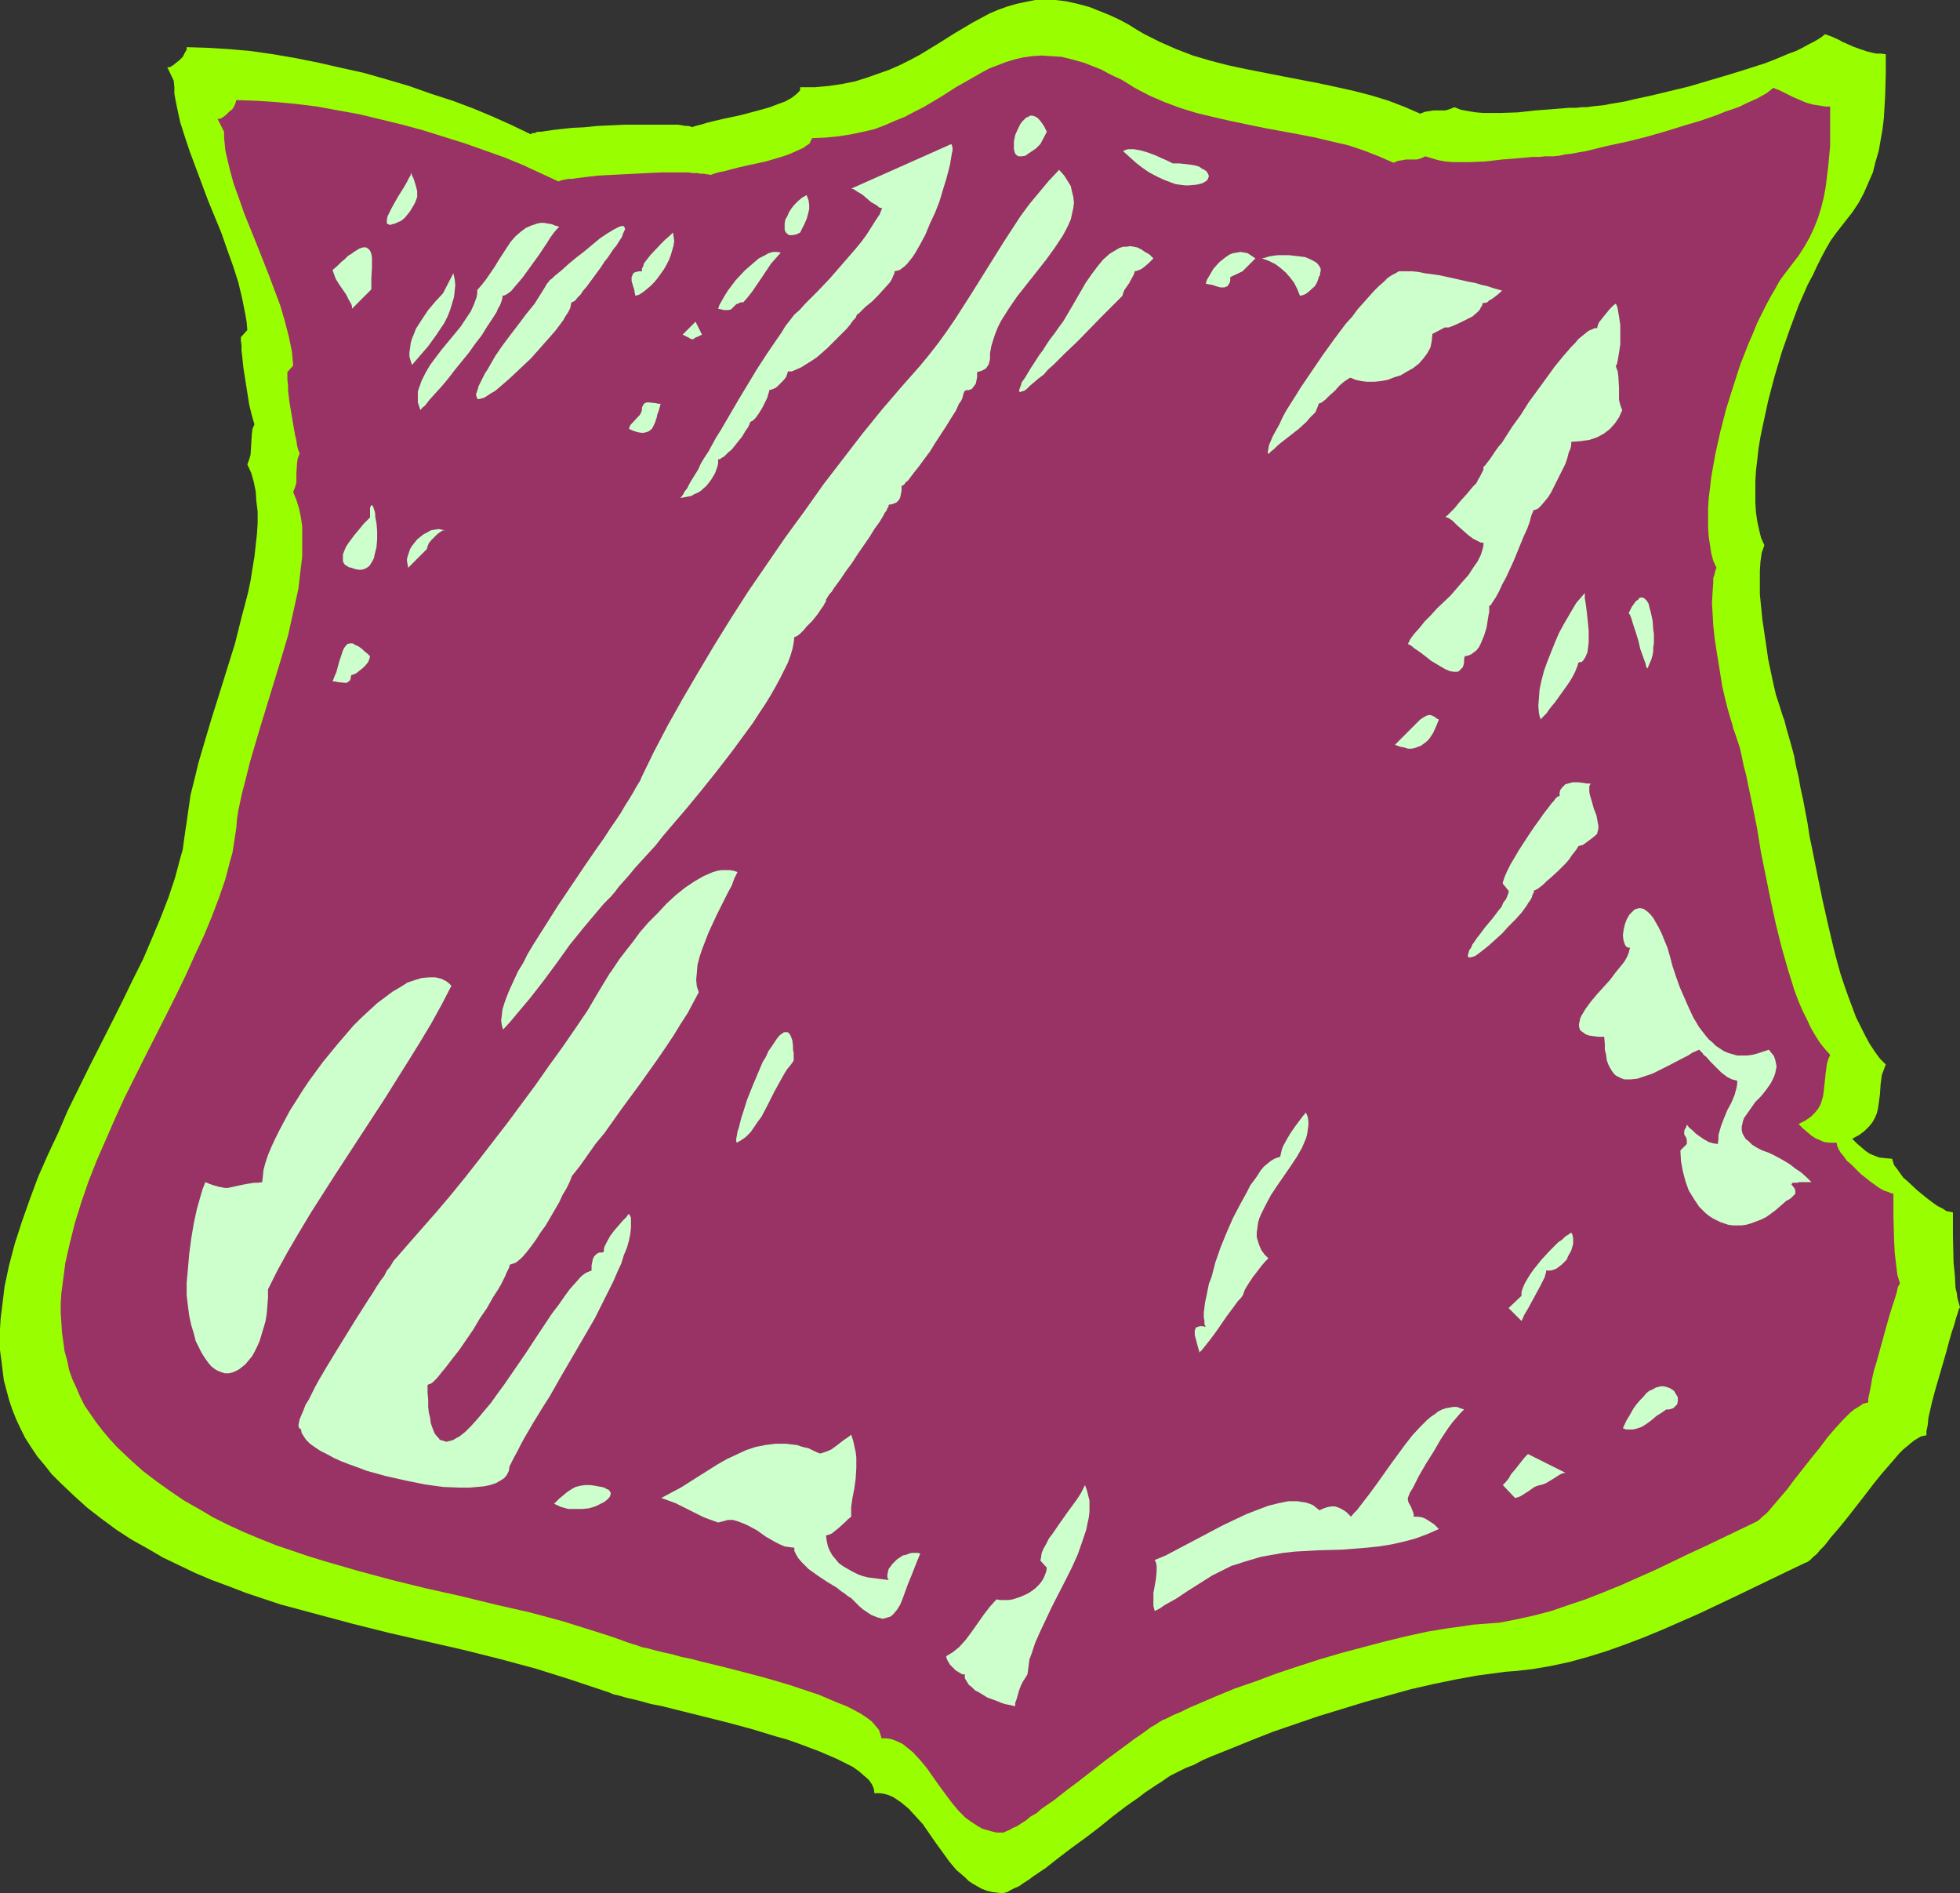 <?xml version="1.0" encoding="UTF-8" standalone="no"?>
<svg
   version="1.0"
   width="129.766mm"
   height="125.323mm"
   id="svg40"
   sodipodi:docname="Crest 55.wmf"
   xmlns:inkscape="http://www.inkscape.org/namespaces/inkscape"
   xmlns:sodipodi="http://sodipodi.sourceforge.net/DTD/sodipodi-0.dtd"
   xmlns="http://www.w3.org/2000/svg"
   xmlns:svg="http://www.w3.org/2000/svg">
  <rect width="100%" height="100%" fill="#333333" stroke="none"/>
  <sodipodi:namedview
     id="namedview40"
     pagecolor="#ffffff"
     bordercolor="#000000"
     borderopacity="0.25"
     inkscape:showpageshadow="2"
     inkscape:pageopacity="0.0"
     inkscape:pagecheckerboard="0"
     inkscape:deskcolor="#d1d1d1"
     inkscape:document-units="mm" />
  <defs
     id="defs1">
    <pattern
       id="WMFhbasepattern"
       patternUnits="userSpaceOnUse"
       width="6"
       height="6"
       x="0"
       y="0" />
  </defs>
  <path
     style="fill:#99ff00;fill-opacity:1;fill-rule:evenodd;stroke:none"
     d="m 43.47,20.2 0.162,1.616 v 1.616 l 0.323,1.778 0.323,1.616 0.808,3.717 1.131,3.555 1.293,3.878 1.454,3.878 3.07,8.242 3.394,8.242 1.454,4.202 1.454,4.04 1.293,4.04 0.97,4.04 0.808,4.04 0.323,1.939 0.162,1.939 -1.616,1.778 v 0.97 l 0.162,1.131 v 1.293 l 0.162,1.293 0.323,3.07 0.485,3.07 0.485,3.07 0.485,3.07 0.323,1.293 0.323,1.293 0.323,1.131 0.323,1.131 -0.485,1.131 -0.162,1.293 -0.162,2.586 -0.162,2.586 -0.323,1.131 -0.485,1.293 0.97,2.101 0.646,2.262 0.485,2.424 0.162,2.424 0.323,2.586 v 2.747 l -0.162,2.747 -0.323,2.909 -0.323,2.909 -0.485,2.909 -0.485,3.07 -0.646,3.07 -1.616,6.141 -1.616,6.464 -3.878,12.443 -1.939,6.141 -1.778,5.979 -0.808,2.747 -0.808,2.747 -0.646,2.747 -0.646,2.586 -0.646,2.586 -0.323,2.262 -0.323,2.262 -0.323,2.262 -0.323,2.101 -0.323,2.262 -0.323,2.424 -0.646,2.262 -1.293,4.848 -1.616,4.848 -1.939,5.01 -2.101,5.01 -2.262,5.333 -2.586,5.171 -2.586,5.333 -2.747,5.495 -5.494,10.827 -5.494,11.151 -2.424,5.656 -2.586,5.495 -2.424,5.495 -2.101,5.656 -1.939,5.495 -1.778,5.495 -1.454,5.495 -1.131,5.333 -0.323,2.747 -0.323,2.586 -0.323,2.586 L 0,332.58 v 2.586 2.586 l 0.323,2.424 0.323,2.586 0.323,2.586 0.646,2.424 0.646,2.424 0.808,2.424 0.97,2.424 1.131,2.424 1.131,2.262 1.454,2.262 1.616,2.424 1.778,2.101 1.778,2.262 2.101,2.101 3.394,3.232 3.394,3.07 3.555,2.747 3.717,2.747 3.717,2.424 4.04,2.262 3.878,2.262 4.04,1.939 4.04,1.939 4.202,1.778 4.363,1.616 4.202,1.616 4.363,1.454 4.363,1.454 9.05,2.424 9.05,2.424 9.05,2.262 9.211,2.101 9.211,2.101 9.05,2.262 9.05,2.424 8.726,2.747 4.363,1.454 4.363,1.454 0.97,0.323 1.131,0.485 1.454,0.323 1.616,0.485 2.101,0.485 1.939,0.485 2.262,0.646 2.586,0.485 2.586,0.646 2.586,0.646 5.818,1.454 5.818,1.454 5.979,1.616 5.818,1.778 2.909,0.808 2.747,0.97 2.586,0.97 2.586,0.97 2.262,0.97 2.262,0.97 1.939,0.97 1.939,0.97 1.616,1.131 1.293,1.131 1.131,0.97 0.808,1.131 0.485,1.131 0.162,1.131 h 1.293 l 1.131,0.162 1.131,0.323 1.131,0.485 0.97,0.646 0.97,0.646 0.97,0.808 0.97,0.808 1.778,1.939 1.778,1.939 3.232,4.686 1.778,2.424 1.616,2.262 1.778,2.101 2.101,1.778 0.97,0.97 0.97,0.646 1.131,0.646 1.131,0.646 1.293,0.485 1.293,0.323 1.293,0.162 1.293,0.162 0.646,-0.162 0.646,-0.162 0.808,-0.485 0.97,-0.485 1.131,-0.485 1.131,-0.808 1.293,-0.808 1.293,-0.97 1.454,-0.97 1.454,-0.97 3.07,-2.424 3.394,-2.586 3.555,-2.586 3.394,-2.586 3.394,-2.747 3.394,-2.586 3.232,-2.262 1.454,-1.131 1.454,-0.97 1.454,-0.97 1.293,-0.808 1.131,-0.808 0.97,-0.646 0.97,-0.485 0.97,-0.485 1.939,-0.97 2.101,-0.808 2.101,-1.131 2.262,-0.97 4.848,-1.939 5.171,-2.101 5.333,-2.101 5.656,-1.939 5.656,-1.939 5.818,-1.778 5.818,-1.778 5.818,-1.616 5.818,-1.616 5.656,-1.293 5.494,-1.131 5.333,-0.97 2.424,-0.323 2.424,-0.323 2.424,-0.323 2.262,-0.162 4.363,-0.485 4.686,-0.808 4.525,-0.97 4.686,-1.293 4.686,-1.454 4.525,-1.616 4.686,-1.778 4.686,-1.939 9.211,-4.04 9.211,-4.363 4.363,-2.101 4.363,-2.101 4.363,-2.101 4.04,-1.939 0.808,-0.323 0.646,-0.485 0.808,-0.808 0.808,-0.646 0.808,-0.97 0.97,-0.97 0.808,-0.97 0.97,-1.293 2.101,-2.424 2.101,-2.586 4.525,-5.818 2.101,-2.747 2.101,-2.586 2.262,-2.586 1.939,-2.262 0.97,-0.97 0.97,-0.808 0.97,-0.808 0.808,-0.646 0.808,-0.485 0.808,-0.485 0.646,-0.162 0.808,-0.162 v -0.485 -0.646 l 0.162,-0.646 0.162,-0.808 0.162,-1.778 0.485,-2.101 0.485,-2.101 0.646,-2.424 1.454,-5.01 1.454,-5.01 0.646,-2.424 0.646,-2.262 0.646,-1.939 0.485,-1.778 0.485,-1.454 0.162,-0.646 0.323,-0.485 -0.323,-1.131 -0.323,-1.131 -0.162,-1.293 -0.323,-1.293 -0.162,-3.07 -0.323,-3.232 -0.162,-6.626 v -5.979 l -0.646,-0.162 -0.97,-0.162 -0.97,-0.646 -1.293,-0.646 -1.131,-0.808 -1.293,-0.97 -2.586,-2.101 -2.424,-2.262 -1.131,-0.97 -0.808,-1.131 -0.808,-1.131 -0.646,-0.808 -0.323,-0.97 -0.162,-0.646 -1.778,-0.162 -1.454,-0.162 -1.293,-0.485 -1.131,-0.485 -0.97,-0.646 -1.131,-0.97 -1.131,-0.97 -1.131,-1.131 1.778,-0.97 1.293,-0.97 1.131,-1.131 0.808,-0.97 0.646,-1.131 0.485,-1.131 0.323,-1.293 0.162,-1.131 0.323,-2.424 0.162,-2.424 0.162,-1.293 0.162,-1.131 0.485,-1.293 0.485,-1.293 -1.454,-1.454 -1.293,-1.778 -1.293,-1.939 -1.131,-2.101 -1.131,-2.262 -1.131,-2.262 -0.97,-2.586 -0.97,-2.586 -0.97,-2.747 -0.97,-2.909 -0.808,-2.909 -0.808,-3.07 -1.454,-6.141 -1.454,-6.464 -1.293,-6.303 -1.293,-6.464 -0.646,-3.07 -0.485,-3.232 -1.131,-5.979 -0.646,-2.909 -0.485,-2.747 -0.646,-2.747 -0.485,-2.586 -0.646,-2.424 -0.646,-2.262 -0.646,-2.262 -0.485,-1.939 -0.323,-0.808 -0.323,-0.97 -0.646,-2.101 -0.808,-2.424 -0.646,-2.747 -0.646,-3.07 -0.646,-3.07 -0.97,-6.626 -0.485,-3.232 -0.323,-3.232 -0.323,-3.232 v -3.07 -2.747 l 0.162,-2.424 0.162,-1.131 0.162,-1.131 0.323,-0.808 0.323,-0.97 -0.808,-1.778 -0.485,-1.939 -0.485,-2.262 -0.323,-2.262 -0.162,-2.424 v -2.424 -2.747 l 0.162,-2.747 0.323,-2.747 0.323,-2.909 0.485,-2.909 0.646,-3.07 1.293,-5.979 1.616,-6.141 1.778,-5.979 2.101,-5.979 2.101,-5.656 1.131,-2.586 1.131,-2.586 1.293,-2.424 1.131,-2.424 1.131,-2.262 1.131,-2.101 1.131,-1.939 1.293,-1.778 1.131,-1.454 1.131,-1.454 1.778,-2.262 1.616,-2.424 1.293,-2.424 1.131,-2.586 1.131,-2.586 0.646,-2.586 0.808,-2.747 0.485,-2.747 0.485,-2.747 0.323,-2.747 0.323,-5.495 0.162,-5.495 v -5.01 l -1.293,-0.162 h -1.131 l -2.101,-0.485 -1.939,-0.646 -1.778,-0.646 -1.778,-0.808 -0.808,-0.323 -0.808,-0.485 -1.778,-0.808 -1.778,-0.646 -0.808,0.646 -0.97,0.646 -1.131,0.646 -1.293,0.646 -1.454,0.808 -1.616,0.808 -1.778,0.646 -1.939,0.808 -1.939,0.808 -2.101,0.808 -4.525,1.454 -4.686,1.454 -9.858,2.909 -4.686,1.131 -4.686,1.131 -4.525,0.97 -1.939,0.485 -1.939,0.323 -1.939,0.323 -1.616,0.323 -1.616,0.162 -1.454,0.162 -1.131,0.162 h -1.131 l -1.616,0.162 h -1.778 l -1.939,0.162 -1.939,0.162 -4.363,0.323 -4.363,0.485 -4.363,0.162 h -2.262 -2.101 l -1.939,-0.162 -1.939,-0.323 -1.778,-0.323 -1.616,-0.646 -1.131,0.485 -1.131,0.323 h -1.939 -0.97 l -0.97,0.162 -1.131,0.162 -1.293,0.485 -3.717,-1.616 -4.202,-1.616 -4.202,-1.293 -4.363,-1.131 -4.363,-0.97 -4.525,-0.97 -9.211,-1.778 -9.05,-1.778 -4.525,-0.97 -4.363,-1.131 -4.363,-1.293 -4.202,-1.616 -4.04,-1.778 -1.939,-0.97 -1.939,-0.97 -1.939,-1.131 -1.778,-1.131 -1.778,-0.97 -1.616,-0.808 -1.778,-0.808 -1.616,-0.646 -1.616,-0.646 -1.616,-0.646 L 269.71,0.97 266.801,0.323 264.054,0 h -2.586 -2.424 l -2.424,0.485 -2.262,0.485 -2.262,0.646 -2.262,0.808 -2.262,0.97 -2.101,1.131 -2.101,1.131 -4.363,2.586 -4.363,2.747 -4.525,2.747 -2.424,1.293 -2.586,1.293 -2.586,1.131 -2.747,0.97 -2.747,0.97 -3.07,0.97 -3.232,0.646 -3.232,0.485 -3.555,0.323 h -3.717 v 0.646 l -0.162,0.323 -0.485,0.485 -0.323,0.323 -0.646,0.485 -0.646,0.485 -1.454,0.808 -1.778,0.646 -2.101,0.808 -2.262,0.646 -2.424,0.646 -2.424,0.646 -2.262,0.485 -2.262,0.485 -2.101,0.485 -1.939,0.485 -1.616,0.485 -0.646,0.162 -0.646,0.162 -0.485,0.162 -0.323,0.162 -0.323,-0.162 -0.646,-0.162 h -0.646 l -0.97,-0.162 -0.97,-0.162 h -1.131 -1.293 -4.202 -3.232 -3.394 l -3.394,0.162 -3.555,0.162 -3.232,0.323 -3.232,0.162 -2.909,0.323 -1.454,0.162 -1.131,0.162 -1.131,0.162 -1.131,0.162 h -0.808 l -0.646,0.323 h -0.646 l -0.323,0.323 -4.686,-2.262 -4.686,-2.101 -5.01,-2.101 -5.171,-1.939 -5.494,-1.778 -5.494,-1.939 -5.494,-1.616 -5.656,-1.616 -5.818,-1.293 -5.656,-1.293 -5.656,-1.131 -5.656,-0.97 -5.656,-0.808 -5.494,-0.485 -5.333,-0.323 -5.171,-0.162 v 0.646 l -0.485,0.808 -0.485,0.97 -0.808,0.808 -0.808,0.646 -0.808,0.646 -0.808,0.485 h -0.646 z"
     id="path1" />
  <path
     style="fill:#993265;fill-opacity:1;fill-rule:evenodd;stroke:none"
     d="m 56.075,32.967 v 1.454 l 0.162,1.616 0.162,1.616 0.323,1.454 0.808,3.394 0.97,3.555 1.293,3.555 1.293,3.717 3.07,7.595 3.07,7.757 1.454,3.878 1.454,3.878 1.131,3.878 0.97,3.717 0.808,3.878 0.323,3.555 -1.454,1.616 v 0.808 1.131 l 0.162,1.293 v 1.293 l 0.323,2.747 0.485,2.909 0.485,2.909 0.485,2.747 0.323,1.293 0.162,1.293 0.323,1.131 0.323,0.808 -0.485,1.293 -0.162,1.131 -0.162,2.424 v 2.424 l -0.323,1.131 -0.485,1.293 0.808,1.939 0.646,2.101 0.485,2.262 0.323,2.262 v 2.424 2.424 2.747 l -0.323,2.586 -0.323,2.747 -0.323,2.747 -0.646,2.909 -0.646,2.909 -1.293,5.818 -1.778,5.979 -3.555,11.635 -1.778,5.818 -1.616,5.495 -0.808,2.747 -0.646,2.586 -0.646,2.586 -0.646,2.424 -0.485,2.262 -0.485,2.262 -0.323,2.101 -0.162,2.101 -0.323,2.101 -0.323,2.101 -0.323,2.101 -0.646,2.262 -1.131,4.363 -1.616,4.686 -1.778,4.687 -1.939,4.686 -2.262,4.848 -2.262,5.01 -2.424,5.01 -2.586,5.171 -5.171,10.181 -5.171,10.343 -2.424,5.333 -2.262,5.171 -2.262,5.171 -2.101,5.333 -1.778,5.171 -1.616,5.171 -1.293,5.171 -1.131,5.01 -0.323,2.586 -0.323,2.424 -0.323,2.424 -0.162,2.424 v 2.586 l 0.162,2.262 0.162,2.586 0.323,2.262 0.323,2.424 0.646,2.262 0.485,2.424 0.808,2.262 0.97,2.101 0.97,2.262 1.131,2.262 1.454,2.101 1.454,2.101 1.616,2.101 1.778,2.101 1.778,1.939 3.232,3.07 3.232,2.909 3.394,2.586 3.394,2.424 3.555,2.424 3.717,2.101 3.555,2.101 3.878,1.939 3.878,1.778 3.878,1.616 4.04,1.616 8.08,2.747 4.202,1.293 8.403,2.424 8.403,2.262 8.565,2.101 8.726,1.939 8.565,2.101 8.565,1.939 8.403,2.262 8.242,2.586 4.04,1.293 4.04,1.454 0.97,0.323 1.131,0.323 1.293,0.485 1.616,0.323 1.778,0.485 1.939,0.485 2.262,0.485 2.262,0.646 2.424,0.485 2.424,0.646 5.333,1.293 5.656,1.454 5.494,1.454 5.494,1.616 5.333,1.778 2.424,0.808 2.262,0.97 2.262,0.97 2.101,0.808 1.939,0.97 1.778,0.97 1.454,0.97 1.293,0.97 0.97,1.131 0.808,0.97 0.323,0.97 0.323,1.131 h 1.131 l 1.131,0.162 0.97,0.323 1.131,0.485 0.97,0.485 0.808,0.646 1.778,1.454 1.778,1.939 1.616,1.939 3.07,4.363 3.232,4.363 1.616,1.939 1.778,1.778 1.131,0.808 0.97,0.646 0.97,0.646 1.131,0.646 1.131,0.323 1.131,0.323 1.293,0.323 h 1.293 0.485 l 0.646,-0.323 0.808,-0.323 0.808,-0.485 1.131,-0.485 0.97,-0.646 1.293,-0.808 1.131,-0.97 1.454,-0.808 1.293,-1.131 3.07,-2.101 3.07,-2.424 3.232,-2.424 6.626,-5.171 3.07,-2.262 3.07,-2.262 1.293,-0.97 1.454,-0.97 2.424,-1.778 1.131,-0.646 0.97,-0.646 0.808,-0.485 0.808,-0.323 1.939,-0.97 1.939,-0.808 1.939,-0.97 2.262,-0.97 4.525,-1.939 4.686,-1.939 5.171,-1.778 5.171,-1.939 5.333,-1.778 5.494,-1.778 5.494,-1.616 5.494,-1.454 5.494,-1.454 5.333,-1.293 5.171,-1.131 4.848,-0.808 2.424,-0.323 2.262,-0.323 2.101,-0.323 2.262,-0.162 4.202,-0.323 4.202,-0.808 4.363,-0.97 4.363,-1.131 4.202,-1.454 4.363,-1.454 4.525,-1.778 4.363,-1.778 8.726,-3.878 8.403,-4.04 4.202,-1.939 4.04,-1.939 4.04,-1.939 4.04,-1.939 0.646,-0.323 0.646,-0.485 0.646,-0.646 0.808,-0.646 0.808,-0.808 0.808,-0.97 1.778,-2.101 0.97,-1.131 0.97,-1.131 1.939,-2.586 4.202,-5.333 2.101,-2.586 1.939,-2.586 1.939,-2.262 1.939,-2.101 0.97,-0.97 0.808,-0.808 0.97,-0.808 0.808,-0.485 0.808,-0.485 0.646,-0.485 0.646,-0.162 0.646,-0.162 v -0.485 -0.485 l 0.323,-1.454 0.323,-1.616 0.323,-1.939 0.485,-2.101 0.646,-2.101 1.293,-4.686 1.293,-4.687 0.646,-2.262 0.646,-2.101 0.646,-1.939 0.485,-1.616 0.323,-1.454 0.323,-0.485 0.162,-0.485 -0.323,-0.97 -0.323,-1.131 -0.162,-1.293 -0.162,-1.293 -0.323,-2.909 -0.162,-3.07 -0.162,-6.141 v -5.495 l -0.646,-0.162 -0.808,-0.323 -0.97,-0.323 -1.131,-0.646 -1.131,-0.808 -1.131,-0.808 -2.424,-1.939 -2.262,-2.262 -1.131,-0.97 -0.808,-1.131 -0.808,-0.97 -0.485,-0.808 -0.323,-0.808 -0.162,-0.808 h -1.616 l -1.454,-0.162 -1.131,-0.485 -1.131,-0.485 -0.97,-0.646 -0.97,-0.808 -1.131,-0.97 -1.131,-1.131 1.616,-0.808 1.454,-0.97 0.97,-0.97 0.808,-0.97 0.646,-1.131 0.323,-0.97 0.323,-1.131 0.162,-1.131 0.485,-4.525 0.323,-2.424 0.323,-1.131 0.485,-1.131 -1.293,-1.454 -1.293,-1.616 -1.131,-1.778 -1.131,-1.939 -0.97,-2.101 -1.131,-2.262 -0.97,-2.262 -0.97,-2.586 -1.616,-5.171 -1.616,-5.656 -1.454,-5.818 -1.293,-5.979 -2.424,-11.959 -0.97,-5.979 -1.131,-5.656 -1.131,-5.333 -0.485,-2.424 -0.646,-2.424 -0.485,-2.424 -0.485,-2.101 -0.646,-1.939 -0.646,-1.939 -0.323,-0.808 -0.162,-0.808 -0.646,-2.101 -0.646,-2.262 -0.646,-2.586 -0.646,-2.747 -0.485,-3.07 -0.97,-5.979 -0.485,-3.232 -0.323,-3.07 -0.162,-2.909 -0.162,-2.747 0.162,-2.747 0.162,-2.262 v -1.131 l 0.323,-0.97 0.162,-0.808 0.323,-0.808 -0.808,-1.778 -0.485,-1.778 -0.323,-2.101 -0.323,-2.101 -0.162,-2.262 v -2.424 -2.424 l 0.162,-2.586 0.323,-2.586 0.323,-2.747 0.485,-2.747 0.485,-2.747 1.293,-5.818 1.454,-5.656 1.778,-5.656 1.778,-5.495 2.101,-5.333 1.131,-2.586 0.97,-2.424 1.131,-2.262 1.131,-2.262 1.131,-2.101 1.131,-1.939 0.97,-1.778 1.131,-1.616 1.131,-1.454 0.97,-1.293 1.616,-2.101 1.454,-2.262 1.293,-2.262 1.131,-2.424 0.97,-2.424 0.808,-2.586 0.646,-2.586 0.485,-2.586 0.323,-2.586 0.323,-2.586 0.485,-5.171 v -5.01 -4.848 h -1.131 l -0.97,-0.162 -2.101,-0.323 -1.778,-0.485 -3.394,-1.454 -1.616,-0.808 -1.616,-0.808 -1.616,-0.646 -0.808,0.646 -0.808,0.646 -1.131,0.646 -1.131,0.646 -1.454,0.646 -1.454,0.646 -1.616,0.808 -1.778,0.646 -1.939,0.646 -1.939,0.808 -4.202,1.454 -4.363,1.293 -4.686,1.454 -4.525,1.293 -4.525,1.131 -4.525,0.97 -2.101,0.485 -1.939,0.485 -1.939,0.485 -1.939,0.323 -1.616,0.323 -1.616,0.162 -1.454,0.323 -1.454,0.162 h -1.131 -0.97 l -1.454,0.162 h -1.778 l -1.778,0.162 -1.778,0.162 -4.04,0.323 -4.202,0.485 -4.04,0.162 h -2.101 -1.939 l -1.939,-0.162 -1.778,-0.323 -1.616,-0.485 -1.616,-0.485 -0.97,0.485 -1.131,0.323 h -1.778 -0.97 l -0.808,0.162 -1.131,0.162 -1.131,0.485 -3.717,-1.616 -3.717,-1.454 -3.878,-1.293 -4.202,-0.97 -4.04,-0.97 -4.202,-0.808 -8.726,-1.616 -8.565,-1.778 -4.202,-0.97 -4.04,-0.97 -4.202,-1.293 -3.878,-1.454 -3.717,-1.616 -3.717,-1.939 -1.778,-1.131 -1.616,-0.97 -1.778,-0.808 -1.616,-0.808 -1.454,-0.808 -1.616,-0.646 -2.909,-1.131 -2.909,-0.808 -2.586,-0.646 -2.586,-0.162 -2.424,-0.162 -2.424,0.162 -2.262,0.323 -2.101,0.485 -2.101,0.646 -2.101,0.808 -2.101,0.808 -2.101,1.131 -1.939,1.131 -4.04,2.262 -4.04,2.586 -4.363,2.586 -2.262,1.131 -2.424,1.293 -2.424,0.97 -2.586,1.131 -2.586,0.97 -2.747,0.646 -3.07,0.646 -3.07,0.485 -3.232,0.323 -3.555,0.162 v 0.323 l -0.323,0.485 -0.162,0.485 -0.485,0.323 -0.485,0.323 -0.646,0.485 -1.454,0.646 -1.778,0.808 -1.778,0.646 -4.363,1.293 -4.525,0.97 -2.101,0.485 -1.939,0.485 -1.778,0.485 -1.616,0.323 -0.485,0.162 -0.646,0.162 -0.323,0.162 -0.485,0.162 -0.323,-0.162 h -0.485 l -0.808,-0.162 h -0.808 l -0.808,-0.162 h -1.131 l -1.131,-0.162 h -6.949 l -3.232,0.162 -3.232,0.162 -3.232,0.162 -3.232,0.162 -2.909,0.162 -2.747,0.323 -1.293,0.162 -1.293,0.162 -0.97,0.162 h -0.97 l -0.808,0.162 -0.808,0.162 -0.485,0.162 -0.323,0.162 -4.202,-1.939 -4.525,-2.101 -4.686,-1.939 -5.01,-1.778 -5.01,-1.778 -5.171,-1.616 -5.171,-1.616 -5.333,-1.454 -5.333,-1.293 -5.333,-1.293 -5.333,-0.97 -5.333,-0.97 -5.171,-0.646 -5.171,-0.485 -5.01,-0.323 -4.848,-0.162 -0.162,0.646 -0.323,0.808 -0.485,0.808 -0.808,0.646 -0.808,0.808 -0.646,0.485 -0.808,0.485 h -0.646 z"
     id="path2" />
  <path
     style="fill:#ccffcc;fill-opacity:1;fill-rule:evenodd;stroke:none"
     d="m 92.92,72.398 -4.848,4.848 V 76.6 l -0.162,-0.485 -0.646,-1.131 -0.646,-1.293 -1.778,-2.586 -0.808,-1.293 -0.485,-1.293 -0.162,-0.485 -0.162,-0.485 1.131,-0.97 0.97,-0.97 0.97,-0.808 0.808,-0.808 0.808,-0.485 0.646,-0.485 0.808,-0.485 0.485,-0.323 0.485,-0.162 0.485,-0.162 h 0.485 0.323 l 0.485,0.323 0.485,0.485 0.323,0.808 0.162,0.97 v 1.131 1.293 l -0.162,2.747 z"
     id="path3" />
  <path
     style="fill:#ccffcc;fill-opacity:1;fill-rule:evenodd;stroke:none"
     d="m 100.353,55.268 -0.808,0.323 -0.646,0.323 -0.646,0.162 -0.485,0.162 h -0.323 l -0.323,-0.162 -0.323,-0.162 V 55.753 55.107 l 0.162,-0.97 0.485,-0.97 0.646,-1.293 1.454,-2.586 1.616,-2.586 0.646,-1.131 0.485,-0.97 0.485,-0.808 V 43.471 43.148 l 0.808,1.778 0.485,1.616 0.323,1.293 V 49.289 l -0.485,1.293 -0.323,0.646 -0.485,0.808 -0.485,0.808 -0.646,0.808 -0.646,0.808 z"
     id="path4" />
  <path
     style="fill:#ccffcc;fill-opacity:1;fill-rule:evenodd;stroke:none"
     d="m 110.857,73.368 2.586,-5.01 0.323,1.454 0.162,1.454 -0.162,1.616 -0.162,1.454 -0.485,1.616 -0.485,1.616 -0.646,1.616 -0.808,1.616 -1.939,2.909 -2.101,2.909 -2.101,2.424 -0.97,1.131 -0.97,1.131 -0.323,-0.97 -0.323,-1.131 v -1.131 l 0.162,-0.97 0.162,-1.293 0.323,-1.131 0.485,-1.131 0.485,-1.293 1.454,-2.262 1.616,-2.424 1.778,-2.101 z"
     id="path5" />
  <path
     style="fill:#ccffcc;fill-opacity:1;fill-rule:evenodd;stroke:none"
     d="m 119.422,72.56 1.131,-1.293 1.131,-1.454 2.101,-3.07 0.97,-1.616 2.101,-3.232 0.97,-1.454 1.131,-1.293 1.293,-1.131 1.293,-0.97 1.454,-0.646 1.454,-0.485 0.808,-0.162 h 0.808 l 0.97,0.162 0.97,0.162 0.808,0.323 1.131,0.323 -0.646,0.646 -0.808,0.97 -0.808,1.131 -0.808,1.293 -1.939,2.909 -2.101,2.909 -2.101,2.909 -0.97,1.131 -0.97,1.131 -0.808,0.97 -0.808,0.646 -0.808,0.485 -0.646,0.162 v 0.485 l -0.162,0.646 -0.162,0.485 -0.323,0.808 -0.485,0.808 -0.323,0.808 -1.131,1.778 -1.293,1.939 -1.293,2.101 -1.616,2.101 -1.616,2.262 -3.555,4.363 -1.616,2.101 -1.616,1.939 -1.616,1.778 -1.454,1.616 -1.131,1.454 -0.646,0.485 -0.485,0.646 -0.323,-0.97 -0.323,-0.97 v -0.97 -0.808 -0.97 l 0.323,-0.97 0.646,-1.778 0.97,-1.939 1.131,-1.939 1.454,-1.939 1.454,-1.939 1.616,-1.939 3.07,-3.717 1.293,-1.939 1.293,-1.939 0.808,-1.778 0.646,-1.778 0.162,-0.97 z"
     id="path6" />
  <path
     style="fill:#ccffcc;fill-opacity:1;fill-rule:evenodd;stroke:none"
     d="m 136.875,70.944 0.323,-0.323 0.323,-0.485 0.646,-0.485 0.646,-0.646 0.808,-0.646 0.808,-0.646 1.778,-1.616 1.939,-1.616 2.101,-1.616 1.939,-1.616 1.939,-1.616 1.939,-1.293 0.808,-0.485 0.808,-0.485 0.646,-0.323 0.646,-0.323 0.485,-0.162 h 0.323 0.323 l 0.162,0.323 0.162,0.323 -0.162,0.485 -0.323,0.646 -0.323,0.97 -0.646,0.97 -0.808,1.293 -0.323,0.323 -0.485,0.646 -0.646,0.97 -0.646,0.97 -0.808,0.97 -0.808,1.293 -1.778,2.424 -1.778,2.424 -0.97,1.131 -0.646,0.97 -0.808,0.808 -0.485,0.646 -0.485,0.323 -0.485,0.162 -0.162,0.646 -0.162,0.808 -0.485,0.97 -0.646,0.97 -0.646,1.131 -0.97,1.293 -0.97,1.293 -1.131,1.293 -2.424,2.747 -2.586,2.909 -2.747,2.586 -2.586,2.424 -1.293,1.131 -1.131,0.97 -1.131,0.97 -1.131,0.646 -0.97,0.646 -0.808,0.485 -0.646,0.162 -0.646,0.162 -0.323,-0.162 -0.162,-0.485 -0.162,-0.485 0.323,-0.97 0.162,-0.485 0.162,-0.646 0.323,-0.646 0.808,-1.616 0.485,-0.97 0.646,-0.97 0.646,-1.131 0.646,-1.131 0.646,-1.131 1.778,-2.586 1.939,-2.586 2.101,-2.747 1.939,-2.586 2.101,-2.586 1.616,-2.586 0.808,-1.293 z"
     id="path7" />
  <path
     style="fill:#ccffcc;fill-opacity:1;fill-rule:evenodd;stroke:none"
     d="m 159.014,74.014 -0.162,-0.646 -0.162,-0.97 -0.323,-0.97 -0.323,-1.131 v -0.97 l 0.162,-0.323 0.162,-0.485 0.323,-0.323 0.485,-0.162 0.646,-0.162 h 0.808 v -0.646 l 0.323,-0.646 0.162,-0.646 0.485,-0.646 1.131,-1.454 2.586,-2.747 1.131,-1.131 1.131,-0.97 0.485,-0.485 0.323,-0.323 0.162,0.97 0.162,1.131 -0.162,1.131 -0.323,1.131 -0.323,1.131 -0.485,1.293 -0.646,1.293 -0.646,1.131 -1.616,2.262 -0.808,0.97 -0.97,0.97 -0.97,0.808 -0.808,0.646 -0.97,0.646 z"
     id="path8" />
  <path
     style="fill:#ccffcc;fill-opacity:1;fill-rule:evenodd;stroke:none"
     d="m 160.63,102.618 v -0.646 l 0.162,-0.323 0.323,-0.646 0.646,-0.323 h 0.646 l 1.616,0.162 0.646,0.162 h 0.646 l -0.485,1.778 -0.323,0.808 -0.162,0.808 -0.485,1.454 -0.323,0.646 -0.323,0.646 -0.485,0.485 -0.485,0.323 -0.485,0.162 -0.646,0.162 h -0.646 l -0.97,-0.162 -0.97,-0.323 -1.131,-0.485 0.162,-0.646 0.323,-0.485 2.262,-2.424 0.323,-0.646 z"
     id="path9" />
  <path
     style="fill:#ccffcc;fill-opacity:1;fill-rule:evenodd;stroke:none"
     d="m 106.817,137.363 -4.686,4.687 -0.162,-0.97 -0.162,-0.97 0.162,-0.808 0.323,-0.97 0.323,-0.97 0.485,-0.808 0.646,-0.808 0.646,-0.808 0.808,-0.646 0.808,-0.646 0.97,-0.485 0.808,-0.485 0.97,-0.162 0.97,-0.162 0.808,0.162 0.97,0.162 h -0.646 l -0.808,0.485 -0.646,0.485 -0.808,0.808 -0.646,0.646 -0.646,0.808 -0.323,0.808 z"
     id="path10" />
  <path
     style="fill:#ccffcc;fill-opacity:1;fill-rule:evenodd;stroke:none"
     d="m 92.597,129.444 v -0.97 -0.808 -0.646 l 0.162,-0.323 0.162,-0.323 h 0.162 l 0.162,0.162 0.162,0.323 0.162,0.485 0.162,0.485 0.162,0.646 v 0.808 l 0.323,1.616 0.162,1.939 v 2.101 l -0.162,1.939 -0.485,1.939 -0.162,0.808 -0.323,0.646 -0.485,0.808 -0.323,0.485 -0.646,0.485 -0.646,0.323 -0.646,0.162 h -0.808 l -0.808,-0.162 -0.97,-0.323 -0.646,-0.162 -0.485,-0.323 -0.323,-0.162 -0.323,-0.323 -0.323,-0.646 v -0.808 -0.97 l 0.323,-0.808 0.485,-1.131 0.646,-0.97 1.454,-1.939 1.616,-1.939 0.646,-0.808 0.646,-0.646 0.485,-0.485 z"
     id="path11" />
  <path
     style="fill:#ccffcc;fill-opacity:1;fill-rule:evenodd;stroke:none"
     d="m 92.597,164.189 -0.162,0.646 -0.323,0.808 -0.646,0.808 -0.646,0.646 -0.808,0.646 -0.808,0.646 -0.646,0.323 -0.646,0.162 -0.162,0.646 v 0.323 l -0.162,0.323 -0.323,0.323 -0.485,0.323 h -0.646 l -1.616,-0.162 -0.646,-0.162 h -0.646 l 0.485,-1.293 0.485,-1.131 0.646,-2.424 0.323,-0.97 0.323,-0.97 0.323,-0.97 0.323,-0.646 0.485,-0.646 0.323,-0.323 0.646,-0.162 H 88.234 l 0.808,0.485 0.485,0.162 0.485,0.323 0.646,0.485 0.485,0.485 0.808,0.646 z"
     id="path12" />
  <path
     style="fill:#ccffcc;fill-opacity:1;fill-rule:evenodd;stroke:none"
     d="m 175.659,83.711 -0.646,0.323 -0.323,0.162 -0.808,0.323 -0.323,0.323 h -0.323 -0.323 l -0.485,-0.323 -0.646,-0.323 -0.323,-0.162 -0.646,-0.323 3.232,-3.232 z"
     id="path13" />
  <path
     style="fill:#ccffcc;fill-opacity:1;fill-rule:evenodd;stroke:none"
     d="m 186.001,75.63 h -0.646 l -0.323,0.162 -0.808,0.323 -0.808,0.808 -0.485,0.485 -0.646,0.162 h -0.485 -0.646 l -0.646,-0.162 -0.808,-0.162 0.323,-0.97 0.646,-1.131 0.646,-1.131 0.808,-1.293 0.97,-1.293 0.97,-1.293 2.262,-2.424 1.293,-1.131 1.131,-0.97 1.131,-0.97 1.293,-0.646 1.131,-0.646 1.131,-0.323 h 0.97 l 0.97,0.162 -1.131,1.293 -1.293,1.454 -2.262,3.394 -2.424,3.555 -1.131,1.454 z"
     id="path14" />
  <path
     style="fill:#ccffcc;fill-opacity:1;fill-rule:evenodd;stroke:none"
     d="m 200.222,58.177 -0.97,0.485 -0.97,0.162 h -0.808 l -0.485,-0.323 -0.323,-0.323 -0.323,-0.646 v -0.808 -0.808 l 0.162,-0.97 0.485,-0.808 0.485,-1.131 0.646,-0.97 0.646,-0.808 0.97,-0.97 0.97,-0.808 1.131,-0.646 0.485,1.293 0.162,1.131 v 1.131 l -0.323,1.293 -0.323,1.131 -0.485,1.131 z"
     id="path15" />
  <path
     style="fill:#ccffcc;fill-opacity:1;fill-rule:evenodd;stroke:none"
     d="m 214.443,78.701 -0.323,0.808 -0.646,0.646 -0.808,1.131 -0.808,0.97 -1.131,1.131 -1.131,1.131 -2.586,2.586 -2.586,2.262 -1.454,0.97 -1.293,0.808 -1.293,0.808 -1.131,0.485 -1.131,0.485 h -0.97 l -0.162,0.646 -0.323,0.808 -0.646,0.808 -0.646,0.646 -0.808,0.808 -0.646,0.485 -0.808,0.323 -0.646,0.162 v 0.323 l -0.162,0.485 -0.323,1.131 -0.646,1.293 -0.646,1.293 -0.808,1.293 -0.808,1.131 -0.646,0.646 -0.323,0.162 -0.323,0.162 -0.162,0.323 -0.162,0.485 -0.323,0.646 -0.485,0.646 -0.97,1.616 -1.293,1.616 -1.293,1.616 -0.808,0.646 -0.646,0.646 -0.485,0.485 -0.646,0.323 -0.323,0.323 h -0.485 v 0.97 l -0.162,0.808 -0.646,1.778 -0.97,1.616 -1.131,1.454 -1.454,1.293 -0.808,0.485 -0.808,0.323 -0.808,0.485 -0.97,0.162 -0.808,0.162 -0.97,0.162 h 0.162 v -0.162 l 0.323,-0.323 0.323,-0.485 0.323,-0.646 0.646,-0.808 0.485,-0.97 0.646,-1.131 0.808,-1.293 0.808,-1.293 0.646,-1.454 0.97,-1.616 0.97,-1.454 0.97,-1.778 0.97,-1.778 1.131,-1.778 2.262,-3.878 2.262,-3.878 4.686,-7.757 2.424,-3.717 2.424,-3.555 1.131,-1.616 0.97,-1.616 1.131,-1.454 1.131,-1.454 1.293,-1.131 1.293,-1.454 1.454,-1.454 1.616,-1.616 3.232,-3.394 3.232,-3.717 3.232,-3.717 1.454,-1.778 1.293,-1.778 1.131,-1.778 1.131,-1.778 0.97,-1.454 0.646,-1.616 h -0.323 l -0.485,-0.162 -0.323,-0.323 -0.485,-0.323 -1.131,-0.646 -2.262,-1.939 -1.131,-0.646 -0.97,-0.646 -0.485,-0.162 h -0.162 l 25.048,-11.151 0.162,0.323 0.162,0.646 v 0.646 l -0.162,0.646 -0.162,0.97 -0.162,0.97 -0.162,0.97 -0.323,1.293 -0.646,2.424 -0.808,2.586 -0.808,2.747 -1.131,2.909 -1.293,2.747 -1.131,2.747 -1.293,2.424 -1.293,2.262 -0.646,0.97 -0.646,0.808 -0.646,0.808 -0.646,0.646 -0.646,0.485 -0.646,0.485 -0.646,0.162 -0.646,0.162 v 0.485 l -0.323,0.646 -0.323,0.808 -0.485,0.808 -1.454,1.616 -1.454,1.616 -1.616,1.616 -1.616,1.293 -0.646,0.646 -0.485,0.485 -0.323,0.323 -0.162,0.162 z"
     id="path16" />
  <path
     style="fill:#ccffcc;fill-opacity:1;fill-rule:evenodd;stroke:none"
     d="m 247.733,89.852 -0.162,0.646 -0.162,0.646 -0.646,0.97 -0.485,0.323 -0.646,0.323 -0.485,0.162 -0.646,0.162 v 0.646 0.646 l -0.162,0.808 -0.162,0.808 -0.485,0.646 -0.485,0.646 -0.808,0.323 h -0.485 l -0.485,0.162 -0.162,0.323 -0.162,0.323 -0.162,0.646 -0.162,0.646 -0.323,0.646 -0.485,0.646 -0.808,1.778 -1.131,1.778 -1.293,2.101 -2.747,4.202 -1.293,2.101 -1.454,1.939 -1.293,1.778 -1.293,1.616 -0.97,1.293 -0.485,0.646 -0.485,0.323 -0.323,0.485 -0.323,0.323 -0.323,0.162 h -0.162 v 0.646 0.646 l -0.162,0.808 -0.162,0.808 -0.323,0.646 -0.646,0.646 -0.808,0.323 -0.485,0.162 h -0.485 l -0.162,0.162 v 0.323 l -0.323,0.485 -0.162,0.485 -0.485,0.646 -0.323,0.646 -0.97,1.616 -1.293,1.778 -1.293,2.101 -2.909,4.202 -1.454,2.262 -1.454,1.939 -1.293,1.939 -1.293,1.778 -0.485,0.646 -0.485,0.808 -0.485,0.485 -0.323,0.485 -0.323,0.485 -0.162,0.323 -0.162,0.162 v 0 0.485 l -0.323,0.485 -0.323,0.646 -0.485,0.646 -0.97,1.454 -1.293,1.616 -1.454,1.454 -0.646,0.808 -0.646,0.646 -0.485,0.485 -0.485,0.323 -0.485,0.323 h -0.323 l -0.162,1.454 -0.323,1.616 -0.485,1.616 -0.646,1.778 -0.97,1.939 -0.97,1.939 -1.131,2.101 -1.293,2.262 -1.293,2.101 -1.616,2.424 -1.454,2.262 -1.778,2.424 -3.555,4.848 -3.878,5.01 -3.878,4.848 -3.878,4.687 -3.878,4.525 -1.778,2.101 -1.778,2.262 -1.778,1.939 -1.778,1.939 -1.616,1.778 -1.454,1.778 -1.293,1.454 -1.293,1.454 -0.97,1.293 -0.97,1.131 -1.778,1.778 -1.778,2.101 -3.394,4.04 -3.394,4.202 -3.232,4.525 -3.232,4.363 -3.394,4.363 -3.394,4.04 -1.616,1.939 -1.778,1.939 -0.323,-1.131 -0.162,-1.131 0.162,-1.293 0.162,-1.454 0.485,-1.616 0.646,-1.778 0.808,-1.939 0.97,-2.101 0.97,-2.101 1.293,-2.101 1.131,-2.262 1.454,-2.424 3.07,-4.848 3.07,-4.848 6.626,-9.858 3.232,-4.686 1.616,-2.262 1.454,-2.262 1.454,-2.101 1.293,-1.939 1.131,-1.939 1.131,-1.778 0.97,-1.616 0.808,-1.454 0.808,-1.293 0.485,-1.131 3.07,-6.303 3.394,-6.464 3.717,-6.626 3.878,-6.626 4.04,-6.787 4.202,-6.787 4.363,-6.787 9.211,-13.413 4.848,-6.626 4.686,-6.626 4.848,-6.303 4.848,-6.303 4.848,-5.979 4.848,-5.656 4.848,-5.495 2.262,-2.747 2.262,-2.909 2.101,-2.909 2.101,-3.07 4.04,-6.303 4.04,-6.464 4.04,-6.464 4.202,-6.464 2.262,-3.07 2.424,-2.909 2.424,-2.909 2.586,-2.747 1.293,1.454 0.808,1.293 0.808,1.293 0.323,1.454 0.323,1.293 0.162,1.454 -0.162,1.293 -0.323,1.454 -0.323,1.454 -0.646,1.454 -0.646,1.293 -0.808,1.454 -1.939,2.909 -2.101,2.909 -4.848,6.141 -2.424,3.07 -2.101,3.07 -1.939,3.07 -0.808,1.616 -0.646,1.616 -0.485,1.454 -0.485,1.616 -0.323,1.778 z"
     id="path17" />
  <path
     style="fill:#ccffcc;fill-opacity:1;fill-rule:evenodd;stroke:none"
     d="m 260.337,36.038 -1.131,1.131 -0.97,0.646 -0.97,0.646 -0.646,0.485 -0.808,0.162 h -0.485 -0.485 l -0.485,-0.323 -0.323,-0.323 -0.162,-0.485 -0.162,-0.646 v -0.485 -1.454 l 0.323,-1.616 0.646,-1.454 0.646,-1.293 0.485,-0.646 0.485,-0.485 0.485,-0.485 0.485,-0.162 0.485,-0.323 h 0.646 l 0.485,0.162 0.646,0.323 0.646,0.646 0.485,0.646 0.646,0.97 0.646,1.293 z"
     id="path18" />
  <path
     style="fill:#ccffcc;fill-opacity:1;fill-rule:evenodd;stroke:none"
     d="m 280.86,74.014 -1.293,1.293 -1.293,1.293 -2.747,2.747 -5.979,6.141 -3.07,2.909 -2.747,2.747 -1.454,1.293 -1.131,1.293 -1.293,0.97 -1.131,0.97 -0.97,0.808 -0.808,0.808 -0.646,0.485 -0.646,0.162 -0.323,0.162 -0.323,-0.162 v -0.162 l 0.162,-0.646 0.323,-0.808 0.162,-0.646 0.808,-1.131 0.485,-0.808 0.485,-0.808 0.485,-0.808 0.646,-0.97 1.454,-2.262 0.97,-1.293 0.808,-1.293 0.97,-1.454 1.131,-1.454 1.131,-1.616 0.97,-1.293 0.97,-1.616 1.131,-1.939 1.131,-1.939 2.424,-4.202 1.454,-2.101 1.454,-1.939 1.454,-1.778 1.616,-1.454 0.808,-0.485 0.808,-0.485 0.808,-0.485 0.97,-0.323 h 0.808 l 0.97,-0.162 0.97,0.162 0.808,0.162 0.97,0.485 0.97,0.646 1.131,0.646 0.97,0.97 -1.131,1.131 -1.131,0.97 -0.646,0.485 -0.646,0.323 -0.485,0.162 -0.646,0.162 -0.162,0.646 -0.323,0.646 -0.97,1.778 -1.131,1.616 -0.323,0.808 z"
     id="path19" />
  <path
     style="fill:#ccffcc;fill-opacity:1;fill-rule:evenodd;stroke:none"
     d="m 293.465,40.886 h 1.616 l 1.616,0.162 1.293,0.162 0.97,0.162 1.131,0.323 0.646,0.485 0.646,0.323 0.485,0.323 0.323,0.485 0.162,0.323 0.162,0.485 -0.162,0.323 -0.162,0.485 -0.323,0.323 -0.485,0.323 -0.646,0.323 -0.646,0.162 -0.808,0.162 -1.778,0.162 h -0.97 l -1.293,-0.162 -1.131,-0.162 -1.293,-0.485 -1.293,-0.485 -1.454,-0.646 -1.293,-0.646 -1.454,-0.808 -1.616,-1.131 -1.454,-1.131 -1.616,-1.454 -1.616,-1.454 0.646,-0.323 0.646,-0.162 h 0.646 0.808 l 1.778,0.323 1.616,0.485 1.778,0.646 1.778,0.808 1.454,0.646 z"
     id="path20" />
  <path
     style="fill:#ccffcc;fill-opacity:1;fill-rule:evenodd;stroke:none"
     d="m 310.918,67.874 -3.07,1.454 v 0.808 l -0.162,0.646 -0.323,0.485 -0.162,0.323 -0.485,0.162 -0.323,0.162 h -0.97 l -1.131,-0.323 -0.97,-0.323 -0.97,-0.162 -0.646,-0.162 0.323,-0.97 0.485,-0.808 1.131,-1.939 1.454,-1.616 0.808,-0.646 0.808,-0.646 0.97,-0.646 0.808,-0.323 0.97,-0.162 0.97,-0.162 0.97,0.162 0.808,0.162 0.97,0.646 0.97,0.646 z"
     id="path21" />
  <path
     style="fill:#ccffcc;fill-opacity:1;fill-rule:evenodd;stroke:none"
     d="m 329.987,69.328 -0.162,0.646 -0.323,0.808 -0.485,0.808 -1.616,1.454 -0.646,0.485 -0.808,0.323 -0.646,0.162 -0.646,-1.616 -0.808,-1.616 -0.97,-1.293 -1.131,-1.293 -1.293,-1.131 -1.293,-0.97 -1.616,-0.808 -1.778,-0.646 0.808,-0.162 0.97,-0.323 0.97,-0.162 1.293,-0.162 h 2.747 l 1.293,0.162 1.454,0.162 1.293,0.162 1.131,0.485 0.97,0.485 0.808,0.485 0.646,0.808 0.323,0.646 v 0.646 l -0.162,0.485 v 0.485 z"
     id="path22" />
  <path
     style="fill:#ccffcc;fill-opacity:1;fill-rule:evenodd;stroke:none"
     d="m 361.499,81.933 -3.07,1.616 -0.162,1.778 -0.323,1.616 -0.808,1.454 -0.97,1.293 -1.131,1.293 -1.454,1.131 -1.454,0.808 -1.616,0.97 -1.616,0.485 -1.616,0.646 -1.778,0.323 -1.616,0.162 h -1.778 l -1.454,-0.162 -1.454,-0.323 -1.131,-0.485 h -0.323 l -0.485,0.323 -0.485,0.323 -0.485,0.323 -1.131,0.97 -1.131,1.293 -1.293,1.131 -1.131,1.131 -0.485,0.323 -0.323,0.323 -0.485,0.162 -0.323,0.162 -0.162,0.485 -0.323,0.808 -0.323,0.808 -0.646,0.646 -0.808,0.808 -0.808,0.97 -1.939,1.778 -4.363,3.394 -0.97,0.808 -0.808,0.808 -0.808,0.646 -0.646,0.646 -0.162,-0.485 0.162,-0.808 0.162,-0.97 0.485,-1.131 0.485,-1.131 0.808,-1.454 0.808,-1.454 0.808,-1.778 0.97,-1.778 1.131,-1.778 1.131,-1.778 1.293,-2.101 2.747,-4.04 2.747,-4.04 2.909,-4.04 2.909,-3.878 1.616,-1.778 1.293,-1.778 1.454,-1.616 1.293,-1.454 1.293,-1.454 1.293,-1.293 1.293,-1.131 0.97,-0.97 0.97,-0.646 0.97,-0.485 0.808,-0.485 h 0.646 1.293 1.454 l 1.454,0.162 1.616,0.323 3.555,0.485 3.717,0.808 3.555,0.808 1.778,0.323 1.616,0.485 1.454,0.323 1.454,0.485 1.131,0.323 1.131,0.323 -1.293,1.131 -1.293,0.97 -0.646,0.323 -0.485,0.485 -0.646,0.162 h -0.485 l -0.162,0.646 -0.323,0.485 -0.323,0.646 -0.485,0.485 -1.293,1.131 -1.616,0.808 -1.616,0.808 -1.454,0.646 -0.808,0.323 -0.485,0.162 h -0.485 z"
     id="path23" />
  <path
     style="fill:#ccffcc;fill-opacity:1;fill-rule:evenodd;stroke:none"
     d="m 371.195,116.839 0.485,-0.485 0.485,-0.646 0.646,-0.808 0.646,-0.97 0.646,-0.97 0.808,-1.131 0.97,-1.131 0.808,-1.293 1.778,-2.747 2.101,-2.909 1.939,-3.07 4.363,-5.979 2.101,-2.909 2.101,-2.586 1.131,-1.293 0.97,-1.131 0.97,-0.97 0.808,-0.97 0.97,-0.808 0.808,-0.646 0.808,-0.646 0.808,-0.323 0.646,-0.323 h 0.646 l 0.162,-0.646 0.323,-0.808 0.646,-0.808 0.646,-0.808 1.454,-1.778 0.808,-0.808 0.646,-0.485 0.323,0.646 0.162,0.646 0.162,0.97 0.162,0.97 0.323,2.101 v 2.424 2.424 l -0.323,2.101 -0.162,0.97 -0.162,0.97 -0.162,0.808 -0.323,0.646 0.485,1.293 0.162,1.293 0.162,2.909 v 2.909 l 0.323,1.293 0.485,1.293 -0.808,1.778 -0.97,1.454 -1.293,1.454 -1.454,1.131 -1.778,0.97 -1.939,0.646 -2.262,0.323 -2.262,0.162 v 0.808 l -0.162,0.808 -0.485,1.131 -0.323,1.293 -0.485,1.454 -0.646,1.293 -1.454,2.909 -1.454,2.909 -0.808,1.293 -0.808,0.97 -0.808,0.97 -0.808,0.808 -0.646,0.323 -0.646,0.162 v 0.323 l -0.162,0.323 -0.162,0.323 -0.162,0.485 -0.162,0.646 -0.162,0.646 -0.646,1.778 -0.808,1.778 -0.808,1.939 -1.778,4.363 -1.939,4.202 -0.97,1.778 -0.808,1.778 -0.808,1.454 -0.323,0.485 -0.323,0.485 -0.323,0.485 -0.162,0.323 -0.162,0.162 -0.323,0.162 v 0.646 0.808 l -0.162,0.808 -0.162,0.97 -0.323,2.101 -0.646,2.101 -0.808,1.939 -0.485,0.97 -0.646,0.808 -0.646,0.485 -0.646,0.485 -0.808,0.323 -0.808,0.162 -0.162,0.808 v 0.808 l -0.162,0.646 -0.162,0.485 -0.323,0.323 -0.323,0.323 -0.323,0.323 -0.323,0.162 h -0.97 l -0.97,-0.162 -1.131,-0.485 -1.131,-0.646 -2.424,-1.454 -2.262,-1.778 -1.131,-0.808 -0.97,-0.646 -0.323,-0.323 -0.485,-0.323 -0.323,-0.162 -0.323,-0.162 0.646,-1.293 0.97,-1.293 1.293,-1.454 1.293,-1.616 1.454,-1.454 1.616,-1.778 3.394,-3.232 3.07,-3.555 1.454,-1.616 1.131,-1.778 1.131,-1.616 0.808,-1.616 0.485,-1.616 0.162,-0.646 v -0.808 h -0.646 l -0.646,-0.323 -0.646,-0.323 -0.646,-0.323 -1.293,-0.97 -1.454,-1.293 -1.293,-1.131 -1.131,-1.131 -0.485,-0.323 -0.485,-0.323 -0.485,-0.162 -0.323,-0.162 0.485,-0.323 0.485,-0.485 0.646,-0.646 0.646,-0.646 1.454,-1.778 1.616,-1.778 1.616,-1.939 0.808,-0.808 0.485,-0.97 0.485,-0.808 0.485,-0.97 0.323,-0.646 z"
     id="path24" />
  <path
     style="fill:#ccffcc;fill-opacity:1;fill-rule:evenodd;stroke:none"
     d="m 394.95,165.805 -0.162,0.646 -0.323,0.808 -0.323,0.808 -0.485,0.97 -0.646,1.131 -0.646,0.97 -1.616,2.262 -1.616,2.262 -0.808,0.97 -0.646,0.808 -0.646,0.97 -0.646,0.646 -0.485,0.485 -0.323,0.485 -0.323,-0.808 -0.162,-0.808 -0.162,-1.778 0.162,-2.101 0.162,-2.101 0.485,-2.262 0.646,-2.424 0.808,-2.262 0.97,-2.424 0.97,-2.424 0.97,-2.262 1.131,-2.101 1.131,-1.939 1.131,-1.939 0.97,-1.616 1.131,-1.293 0.97,-1.131 v 0.485 0.808 l 0.162,0.97 0.162,1.131 0.162,1.293 0.162,1.454 0.323,3.232 v 1.454 1.454 l -0.162,1.454 -0.162,1.131 -0.485,1.131 -0.485,0.808 -0.323,0.323 -0.162,0.162 h -0.485 z"
     id="path25" />
  <path
     style="fill:#ccffcc;fill-opacity:1;fill-rule:evenodd;stroke:none"
     d="m 355.358,180.026 0.485,-0.323 0.485,-0.323 0.646,-0.323 0.485,-0.162 h 0.162 0.323 l 0.485,0.162 0.646,0.323 0.323,0.323 0.646,0.323 -0.646,1.616 -0.808,1.778 -0.97,1.454 -0.646,0.646 -0.646,0.485 -0.646,0.485 -0.808,0.323 -0.808,0.323 -0.808,0.162 h -0.97 l -0.97,-0.323 -0.97,-0.162 -1.293,-0.485 z"
     id="path26" />
  <path
     style="fill:#ccffcc;fill-opacity:1;fill-rule:evenodd;stroke:none"
     d="m 399.636,208.63 -1.131,0.97 -1.293,0.97 -1.131,0.808 -0.646,0.162 -0.485,0.162 -0.162,0.323 -0.323,0.485 -0.485,0.646 -0.646,0.808 -0.646,0.97 -0.808,0.97 -1.939,1.939 -1.939,1.778 -0.97,0.808 -0.808,0.808 -0.808,0.646 -0.646,0.485 -0.646,0.323 -0.323,0.162 v 0.485 l -0.323,0.485 -0.162,0.646 -0.323,0.646 -0.485,0.646 -0.485,0.808 -1.293,1.778 -1.454,1.616 -1.778,1.778 -1.616,1.778 -1.778,1.616 -1.616,1.454 -1.616,1.293 -0.646,0.485 -0.646,0.485 -0.485,0.323 -0.485,0.162 -0.485,0.162 h -0.323 -0.323 l -0.162,-0.162 v -0.485 l 0.162,-0.485 0.162,-0.646 0.485,-0.646 0.323,-0.808 0.485,-0.646 0.646,-0.97 0.646,-0.808 1.454,-1.939 1.778,-2.101 1.454,-1.939 0.808,-0.97 0.485,-1.131 0.646,-0.808 0.323,-0.808 0.323,-0.808 v -0.485 l -1.454,-1.778 v -0.323 l 0.162,-0.485 0.162,-0.485 0.162,-0.485 0.646,-1.454 0.808,-1.616 0.97,-1.616 1.131,-1.939 2.424,-3.717 1.293,-1.939 1.293,-1.778 1.131,-1.616 1.131,-1.454 0.97,-1.293 0.485,-0.485 0.323,-0.485 0.646,-0.646 h 0.323 l 0.162,-0.162 v -0.808 l 0.162,-0.646 0.485,-0.646 0.323,-0.323 0.485,-0.485 0.646,-0.162 1.131,-0.323 h 1.454 l 1.293,0.162 0.97,0.162 h 0.485 0.323 l -0.323,0.646 v 0.646 0.808 l 0.162,0.808 0.485,1.616 0.485,1.778 0.646,1.616 0.323,1.778 0.162,0.808 v 0.808 l -0.162,0.646 z"
     id="path27" />
  <path
     style="fill:#ccffcc;fill-opacity:1;fill-rule:evenodd;stroke:none"
     d="m 413.857,159.503 v 1.454 l -0.162,0.97 v 0.97 l -0.162,0.97 -0.323,1.131 -0.485,1.131 -0.485,1.131 -0.323,-0.485 -0.162,-0.808 -0.646,-1.778 -0.646,-1.778 -0.485,-2.101 -0.646,-2.101 -0.646,-1.939 -0.485,-1.616 -0.323,-0.808 -0.323,-0.485 0.485,-0.97 0.323,-0.646 0.485,-0.646 0.323,-0.485 0.323,-0.323 0.485,-0.323 0.162,-0.323 0.323,-0.162 h 0.646 l 0.485,0.323 0.485,0.485 0.485,0.808 0.162,0.808 0.323,1.131 0.485,2.262 0.162,2.262 0.162,0.97 z"
     id="path28" />
  <path
     style="fill:#ccffcc;fill-opacity:1;fill-rule:evenodd;stroke:none"
     d="m 446.985,300.421 -1.293,1.131 -1.293,1.131 -1.293,0.97 -1.131,0.808 -1.293,0.646 -1.293,0.485 -1.293,0.485 -1.131,0.323 -1.131,0.162 h -1.131 -1.131 l -1.131,-0.162 -0.97,-0.323 -0.97,-0.323 -0.97,-0.485 -0.97,-0.485 -0.97,-0.646 -0.808,-0.646 -1.616,-1.616 -1.293,-1.939 -1.293,-2.101 -0.808,-2.262 -0.646,-2.424 -0.485,-2.586 -0.162,-2.747 1.616,-1.616 v -0.646 -0.323 l -0.162,-0.646 -0.323,-0.485 -0.162,-0.323 v -0.323 -0.485 l 0.162,-0.485 0.323,-0.485 0.162,-0.646 0.646,0.808 0.808,0.646 0.808,0.808 1.131,0.808 0.97,0.646 1.131,0.646 1.131,0.323 1.131,0.162 0.162,-1.293 v -0.97 l 0.646,-2.262 0.808,-2.101 0.808,-1.939 0.97,-1.778 0.808,-1.939 0.485,-1.778 0.162,-0.97 v -0.808 l -0.646,-0.162 -0.646,-0.162 -1.293,-0.646 -1.454,-1.131 -1.293,-1.293 -1.293,-1.293 -1.131,-1.293 -0.646,-0.485 -0.323,-0.485 -0.485,-0.485 -0.323,-0.323 -1.778,0.808 -0.97,0.646 -0.97,0.485 -4.04,2.101 -1.939,0.97 -1.939,0.97 -1.939,0.646 -1.939,0.646 -1.616,0.162 h -0.808 -0.808 l -0.808,-0.323 -0.646,-0.323 -0.646,-0.323 -0.485,-0.485 -0.485,-0.646 -0.485,-0.808 -0.485,-0.97 -0.323,-0.97 -0.162,-1.293 -0.323,-1.293 v -1.454 l -0.162,-1.778 h -1.454 l -1.293,-0.162 -1.131,-0.162 -0.808,-0.323 -0.646,-0.485 -0.485,-0.323 -0.323,-0.485 -0.162,-0.646 v -0.646 l 0.162,-0.646 0.162,-0.808 0.323,-0.646 0.485,-0.808 0.485,-0.808 1.293,-1.778 1.616,-1.939 3.232,-3.555 1.454,-1.939 1.454,-1.778 0.646,-0.808 0.485,-0.808 0.323,-0.646 0.323,-0.808 0.162,-0.646 0.162,-0.646 h -0.485 l -0.323,-0.162 -0.323,-0.323 -0.162,-0.323 -0.162,-0.485 -0.162,-0.485 -0.162,-1.293 0.162,-1.293 0.323,-1.454 0.485,-1.293 0.646,-1.131 0.485,-0.485 0.485,-0.485 0.323,-0.323 0.485,-0.162 0.485,-0.162 h 0.646 l 0.646,0.162 0.485,0.323 0.646,0.485 0.646,0.646 0.646,0.808 0.646,1.131 0.646,1.131 0.808,1.616 0.646,1.616 0.808,1.939 0.323,1.131 0.323,1.131 0.646,2.424 0.808,2.424 0.97,2.747 1.131,2.586 1.131,2.586 1.131,2.424 1.454,2.424 1.616,2.101 0.808,0.97 0.97,0.808 0.808,0.808 0.97,0.646 0.97,0.646 1.131,0.485 1.131,0.323 1.131,0.323 h 1.131 1.293 l 1.293,-0.162 1.293,-0.323 1.454,-0.485 1.454,-0.485 0.646,0.808 0.646,0.808 0.323,0.97 0.162,0.808 0.162,0.808 -0.162,0.808 -0.162,0.808 -0.323,0.97 -0.808,1.616 -1.131,1.616 -1.293,1.616 -1.454,1.454 -1.131,1.616 -1.131,1.616 -0.485,0.646 -0.323,0.808 -0.162,0.808 -0.162,0.646 v 0.808 l 0.162,0.808 0.323,0.646 0.485,0.808 0.808,0.646 0.808,0.808 1.293,0.808 1.293,0.646 1.778,0.646 1.616,0.808 1.778,0.97 1.616,0.97 1.454,1.131 1.454,0.97 1.454,1.293 1.131,1.131 h -1.778 -0.646 -0.646 l -0.485,0.162 h -0.485 -0.646 l -0.162,0.162 -0.162,0.323 0.162,0.162 0.162,0.162 0.485,0.646 0.162,0.485 v 0.323 0.485 l -0.485,0.485 -0.646,0.646 -0.485,0.323 z"
     id="path29" />
  <path
     style="fill:#ccffcc;fill-opacity:1;fill-rule:evenodd;stroke:none"
     d="m 380.729,324.177 v -0.97 l 0.323,-0.97 0.485,-1.131 0.646,-1.131 0.808,-1.293 0.808,-1.131 1.939,-2.424 2.101,-2.262 0.97,-0.97 1.131,-1.131 0.97,-0.646 0.808,-0.808 0.808,-0.485 0.646,-0.485 0.323,0.646 0.162,0.808 v 0.646 0.808 l -0.485,1.616 -0.808,1.454 -0.323,0.808 -0.646,0.646 -0.646,0.646 -0.646,0.485 -0.646,0.485 -0.808,0.323 -0.808,0.162 h -0.97 v 0.485 l -0.162,0.485 -0.162,0.646 -0.323,0.646 -0.808,1.616 -0.97,1.778 -2.101,3.878 -0.97,1.616 -0.323,0.808 -0.323,0.646 -3.232,-3.232 z"
     id="path30" />
  <path
     style="fill:#ccffcc;fill-opacity:1;fill-rule:evenodd;stroke:none"
     d="m 310.918,324.177 -0.485,0.646 -0.646,0.646 -1.293,1.778 -1.454,1.939 -1.454,2.101 -1.454,2.101 -1.454,1.939 -1.293,1.616 -0.646,0.808 -0.646,0.646 v -0.323 l -0.162,-0.485 -0.323,-1.131 -0.323,-1.293 -0.323,-1.131 v -0.646 -0.485 l 0.162,-0.485 0.162,-0.323 0.485,-0.162 0.485,-0.162 h 0.646 l 0.808,0.162 -0.323,-0.646 v -0.808 l -0.162,-0.97 v -1.131 l 0.162,-1.293 0.162,-1.293 0.323,-1.454 0.323,-1.616 0.323,-1.616 0.646,-1.616 0.97,-3.717 1.293,-3.717 1.454,-3.555 1.616,-3.717 1.778,-3.394 1.778,-3.232 0.808,-1.616 0.97,-1.293 0.808,-1.131 0.808,-1.293 0.808,-0.97 0.97,-0.808 0.808,-0.646 0.808,-0.485 0.808,-0.323 0.646,-0.162 0.162,-0.485 0.162,-0.808 0.162,-0.646 0.323,-0.808 0.97,-1.778 0.97,-1.616 1.131,-1.616 0.97,-1.293 0.485,-0.646 0.485,-0.646 0.323,-0.323 0.323,-0.485 0.485,1.131 0.162,1.131 v 0.97 l -0.162,1.131 -0.162,1.131 -0.323,1.131 -0.485,1.131 -0.485,1.131 -1.293,2.262 -1.616,2.424 -3.232,4.687 -1.616,2.424 -1.293,2.424 -1.131,2.262 -0.485,1.131 -0.323,1.131 -0.162,1.293 -0.162,1.131 v 1.131 l 0.323,1.131 0.323,0.97 0.485,1.131 0.808,1.131 0.97,0.97 -0.323,0.323 -0.485,0.485 -0.97,1.131 -0.97,1.293 -1.131,1.454 -0.97,1.454 -0.808,1.293 -0.323,0.646 -0.162,0.485 -0.162,0.485 z"
     id="path31" />
  <path
     style="fill:#ccffcc;fill-opacity:1;fill-rule:evenodd;stroke:none"
     d="m 353.742,379.445 h 1.131 l 0.97,0.162 0.808,0.323 0.808,0.485 1.454,0.97 1.131,1.131 -2.909,1.293 -3.07,1.131 -3.07,0.808 -2.909,0.646 -3.07,0.485 -3.07,0.323 -6.141,0.485 -5.979,0.162 -5.818,0.323 -2.909,0.323 -2.747,0.485 -2.747,0.485 -2.747,0.808 -1.616,0.485 -1.454,0.485 -1.616,0.485 -1.616,0.808 -3.232,1.616 -3.07,1.939 -3.07,1.939 -1.454,0.97 -1.454,0.97 -2.909,1.616 -1.131,0.808 -1.293,0.646 -0.162,-0.646 -0.162,-0.646 v -1.616 -1.616 l 0.323,-1.778 0.323,-1.778 0.162,-1.778 v -1.454 l -0.162,-0.808 -0.323,-0.646 2.747,-1.131 2.747,-1.454 11.635,-6.141 3.07,-1.454 2.747,-1.293 2.909,-1.131 2.586,-0.97 2.586,-0.646 2.424,-0.485 h 1.131 1.131 l 0.97,0.162 1.131,0.162 0.97,0.323 0.808,0.323 0.808,0.646 0.808,0.646 1.131,-0.485 0.97,-0.323 0.97,-0.162 h 0.808 l 0.97,0.323 0.97,0.485 0.97,0.646 1.131,1.131 0.646,-0.808 0.808,-0.808 1.616,-2.101 1.616,-2.101 1.778,-2.424 3.555,-5.01 1.778,-2.424 1.778,-2.424 1.778,-2.262 1.939,-2.101 1.778,-1.778 0.97,-0.808 0.97,-0.646 0.808,-0.646 0.97,-0.485 0.97,-0.323 0.97,-0.162 0.808,-0.162 h 0.97 l 0.808,0.323 0.97,0.323 -0.97,0.97 -0.97,1.131 -0.97,1.131 -0.97,1.293 -1.939,2.909 -1.778,3.07 -1.939,3.07 -1.778,3.07 -1.454,2.909 -0.808,1.293 -0.485,1.293 v 0.485 l 0.162,0.646 0.646,1.131 0.485,1.293 0.162,0.485 z"
     id="path32" />
  <path
     style="fill:#ccffcc;fill-opacity:1;fill-rule:evenodd;stroke:none"
     d="m 385.416,371.527 -0.646,0.162 -0.808,0.323 -1.616,1.131 -1.778,1.131 -0.808,0.323 -0.646,0.162 -3.07,-3.232 0.646,-0.646 0.808,-0.97 0.646,-1.131 0.97,-1.131 1.778,-2.262 0.646,-0.808 0.808,-0.808 9.373,4.686 -0.808,0.162 -0.646,0.323 -1.778,1.131 -1.616,0.97 -0.808,0.323 z"
     id="path33" />
  <path
     style="fill:#ccffcc;fill-opacity:1;fill-rule:evenodd;stroke:none"
     d="m 416.928,352.619 -1.131,0.808 -1.293,0.808 -1.131,0.97 -1.293,0.97 -1.293,0.808 -1.454,0.485 -0.808,0.162 h -0.808 -0.808 l -0.808,-0.323 0.808,-1.778 0.97,-1.616 0.808,-1.454 0.808,-1.131 0.97,-1.131 0.808,-0.808 0.646,-0.808 0.808,-0.646 0.808,-0.323 0.808,-0.485 0.646,-0.162 0.646,-0.162 h 0.646 l 0.646,0.162 0.97,0.323 0.97,0.646 0.485,0.808 0.485,0.808 v 0.97 l -0.162,0.808 -0.323,0.323 -0.323,0.323 -0.323,0.323 -0.485,0.162 -0.646,0.162 z"
     id="path34" />
  <path
     style="fill:#ccffcc;fill-opacity:1;fill-rule:evenodd;stroke:none"
     d="m 257.105,418.877 -0.485,0.808 -0.646,0.97 -0.485,0.97 -0.485,1.293 -0.323,1.131 -0.323,1.131 -0.323,0.808 v 0.808 h -0.323 l -0.646,-0.162 -0.808,-0.162 -0.808,-0.162 -0.97,-0.323 -1.131,-0.485 -2.262,-0.808 -2.101,-1.293 -0.97,-0.485 -0.808,-0.808 -0.808,-0.646 -0.485,-0.808 -0.485,-0.808 v -0.97 h -0.646 l -0.808,-0.485 -0.808,-0.485 -0.646,-0.646 -0.808,-0.808 -0.485,-0.808 -0.323,-0.646 -0.162,-0.646 0.808,-0.485 0.808,-0.485 0.808,-0.646 0.808,-0.646 1.616,-1.778 1.454,-1.939 3.07,-4.363 1.616,-2.101 1.616,-1.778 0.97,0.162 h 0.97 0.97 l 1.131,-0.162 0.97,-0.323 0.97,-0.323 1.131,-0.485 0.97,-0.485 0.97,-0.646 0.808,-0.646 0.808,-0.808 0.646,-0.808 0.485,-0.808 0.323,-0.808 0.323,-0.808 0.162,-0.97 -1.616,-1.778 0.162,-0.808 0.162,-1.131 0.485,-1.131 0.646,-1.131 0.646,-1.293 0.97,-1.293 1.778,-2.586 1.939,-2.747 1.778,-2.424 0.808,-1.131 0.808,-1.293 0.485,-0.97 0.485,-0.97 0.485,1.293 0.323,1.293 0.323,1.293 v 1.293 1.454 l -0.162,1.454 -0.323,1.454 -0.323,1.616 -0.97,2.909 -1.131,3.232 -1.454,3.232 -1.616,3.232 -3.394,6.626 -1.454,3.07 -1.454,3.07 -1.293,2.909 -0.97,2.909 -0.485,1.293 -0.162,1.293 -0.162,1.293 z"
     id="path35" />
  <path
     style="fill:#ccffcc;fill-opacity:1;fill-rule:evenodd;stroke:none"
     d="m 212.989,379.445 -0.808,0.646 -0.646,0.646 -1.778,1.616 -0.808,0.646 -0.808,0.646 -0.808,0.323 -0.646,0.162 0.162,1.293 0.323,1.454 0.485,1.131 0.646,1.131 0.808,0.97 0.808,0.97 1.131,0.808 1.131,0.646 1.131,0.646 1.293,0.646 1.293,0.485 1.293,0.323 2.586,0.323 1.293,0.162 1.293,0.162 -0.323,-0.646 v -0.646 l 0.162,-0.808 0.162,-0.646 0.485,-0.646 0.485,-0.646 1.131,-1.131 1.454,-0.97 0.808,-0.162 0.808,-0.323 0.646,-0.162 h 0.808 0.646 l 0.646,0.162 -0.808,1.939 -1.454,3.717 -0.808,1.939 -0.646,1.778 -0.646,1.778 -0.646,1.616 -0.808,1.293 -0.808,0.97 -0.485,0.485 -0.485,0.323 -0.646,0.162 -0.485,0.162 -0.646,0.162 -0.646,-0.162 -0.646,-0.162 -0.808,-0.323 -0.808,-0.323 -0.97,-0.646 -0.97,-0.646 -0.97,-0.808 -0.97,-0.97 -1.131,-1.131 -0.808,-0.485 -0.808,-0.646 -0.97,-0.646 -0.97,-0.808 -2.424,-1.454 -2.424,-1.616 -2.262,-1.616 -0.97,-0.97 -0.808,-0.808 -0.808,-0.97 -0.485,-0.808 -0.485,-0.97 v -0.808 l -1.293,-0.162 -1.131,-0.162 -1.131,-0.485 -1.293,-0.646 -2.262,-1.293 -2.262,-1.616 -2.424,-1.293 -1.131,-0.485 -1.293,-0.485 -1.131,-0.323 h -1.293 l -1.131,0.323 -1.293,0.323 -1.778,-0.646 -1.778,-0.646 -3.555,-1.778 -3.555,-1.778 -1.778,-0.646 -1.778,-0.646 2.424,-1.293 2.424,-1.293 9.211,-5.818 2.262,-1.293 2.424,-1.131 2.424,-1.131 2.424,-0.808 2.424,-0.485 2.586,-0.323 h 1.293 1.293 l 1.293,0.162 1.454,0.162 1.454,0.485 1.454,0.323 1.293,0.646 1.454,0.646 h 0.323 l 0.485,-0.162 0.97,-0.323 1.131,-0.485 1.131,-0.808 2.101,-1.616 0.97,-0.646 0.808,-0.646 0.485,1.454 0.323,1.454 0.323,1.454 0.162,1.293 v 2.747 l -0.162,2.586 -0.323,2.424 -0.485,2.424 -0.323,2.262 z"
     id="path36" />
  <path
     style="fill:#ccffcc;fill-opacity:1;fill-rule:evenodd;stroke:none"
     d="m 127.502,366.84 -0.162,1.131 -0.485,0.97 -0.646,0.808 -0.97,0.646 -1.131,0.646 -1.454,0.485 -1.616,0.323 -1.778,0.162 -1.778,0.162 h -2.101 l -4.363,-0.162 -2.424,-0.323 -2.262,-0.323 -4.848,-0.97 -5.01,-1.131 -4.686,-1.293 -2.101,-0.808 -2.262,-0.808 -2.101,-0.808 -1.778,-0.808 -1.778,-0.97 -1.616,-0.808 -1.454,-0.97 -1.131,-0.808 -0.97,-0.97 -0.646,-0.97 -0.485,-0.808 -0.162,-0.97 h -0.323 l -0.162,-0.323 -0.162,-0.485 0.162,-0.808 0.162,-0.808 0.485,-1.131 0.485,-1.131 0.485,-1.293 0.808,-1.293 0.808,-1.616 0.808,-1.616 0.97,-1.778 2.101,-3.555 2.262,-3.717 4.686,-7.595 2.262,-3.555 1.131,-1.778 0.97,-1.454 0.97,-1.616 0.97,-1.454 0.97,-1.293 0.646,-1.293 0.808,-0.97 0.485,-0.808 0.485,-0.808 0.485,-0.485 3.232,-3.717 3.394,-3.878 3.555,-4.04 3.555,-4.202 3.555,-4.363 3.555,-4.525 7.11,-9.211 6.949,-9.373 3.394,-4.848 3.394,-4.687 3.232,-4.686 3.07,-4.525 2.747,-4.687 2.747,-4.525 0.485,-0.646 0.646,-0.97 1.293,-1.939 1.616,-2.101 1.778,-2.262 1.778,-2.424 2.101,-2.424 2.262,-2.262 2.262,-2.424 2.262,-2.101 2.424,-1.939 2.424,-1.616 1.131,-0.646 1.131,-0.646 1.131,-0.485 1.131,-0.485 1.131,-0.323 0.97,-0.162 h 1.131 0.97 l 0.97,0.162 0.97,0.323 -0.808,1.616 -0.646,1.778 -0.97,1.778 -0.97,1.939 -1.939,3.878 -1.939,4.202 -0.808,2.101 -0.808,2.101 -0.646,1.939 -0.485,1.939 -0.162,1.939 -0.162,1.778 0.162,1.616 0.485,1.454 -1.293,2.424 -1.454,2.747 -1.778,2.747 -1.778,2.909 -1.939,2.909 -2.101,3.07 -4.363,6.141 -2.262,3.07 -2.262,3.07 -4.363,6.141 -2.262,2.747 -1.939,2.747 -1.939,2.747 -1.939,2.424 -0.162,0.323 -0.162,0.485 -0.485,1.131 -0.646,1.293 -0.97,1.616 -0.808,1.778 -1.131,1.939 -2.262,3.878 -1.293,1.778 -1.131,1.778 -1.293,1.778 -1.131,1.454 -1.131,1.293 -1.131,0.97 -0.485,0.323 -0.485,0.162 -0.485,0.162 -0.485,0.162 v 0.323 l -0.162,0.485 -0.323,0.646 -0.323,0.646 -0.323,0.808 -0.485,0.97 -0.485,0.97 -0.646,1.131 -1.454,2.262 -1.454,2.586 -1.778,2.586 -1.616,2.747 -1.778,2.586 -1.778,2.586 -1.778,2.262 -1.616,2.101 -0.808,0.97 -0.646,0.808 -0.646,0.808 -0.646,0.646 -0.485,0.485 -0.485,0.323 -0.485,0.162 -0.323,0.162 v 1.939 l 0.162,1.778 v 1.778 l 0.162,1.454 0.323,1.293 0.162,1.293 0.323,0.97 0.323,0.808 0.323,0.808 0.485,0.646 0.485,0.485 0.323,0.485 0.646,0.162 0.485,0.162 0.485,0.162 0.646,-0.162 0.646,-0.162 0.485,-0.162 0.808,-0.485 0.646,-0.323 1.454,-1.131 1.454,-1.454 1.616,-1.778 1.616,-1.939 1.778,-2.101 1.616,-2.262 1.778,-2.424 1.778,-2.586 3.555,-5.171 3.394,-5.171 1.616,-2.424 1.616,-2.424 1.616,-2.101 1.454,-2.101 1.293,-1.778 1.454,-1.616 1.131,-1.293 0.485,-0.485 0.646,-0.485 0.485,-0.323 0.485,-0.162 0.323,-0.162 0.485,-0.162 v -0.646 -0.646 l 0.162,-0.808 0.162,-0.808 0.323,-0.646 0.646,-0.646 0.646,-0.323 h 0.646 l 0.485,-0.162 v -0.646 l 0.162,-0.646 0.646,-1.293 0.808,-1.454 0.97,-1.293 1.131,-1.293 0.97,-1.131 0.97,-0.97 0.323,-0.485 0.323,-0.323 0.485,0.97 v 1.131 1.454 l -0.162,1.454 -0.323,1.616 -0.485,1.778 -0.808,1.939 -0.646,2.101 -0.97,2.101 -0.97,2.262 -1.131,2.262 -1.131,2.262 -2.424,4.848 -2.909,5.01 -5.656,9.696 -2.747,4.848 -1.454,2.262 -1.293,2.101 -1.293,2.101 -1.131,1.939 -1.131,1.939 -0.97,1.778 -0.808,1.616 -0.808,1.454 -0.646,1.293 z"
     id="path37" />
  <path
     style="fill:#ccffcc;fill-opacity:1;fill-rule:evenodd;stroke:none"
     d="m 146.409,371.527 h 1.293 l 1.131,0.162 0.808,0.162 0.97,0.162 0.646,0.162 0.485,0.323 0.485,0.162 0.323,0.323 0.162,0.323 0.162,0.323 -0.162,0.323 v 0.323 l -0.485,0.646 -0.97,0.808 -0.97,0.485 -1.293,0.646 -1.616,0.485 -1.616,0.162 h -1.778 -1.778 l -1.778,-0.485 -1.778,-0.808 0.646,-0.646 0.646,-0.646 0.97,-0.808 0.97,-0.808 0.97,-0.646 1.131,-0.646 1.293,-0.323 z"
     id="path38" />
  <path
     style="fill:#ccffcc;fill-opacity:1;fill-rule:evenodd;stroke:none"
     d="m 67.064,322.561 v 2.101 l -0.162,2.101 -0.162,1.939 -0.323,1.939 -0.485,1.616 -0.485,1.616 -0.485,1.616 -0.646,1.454 -0.646,1.293 -0.646,1.131 -0.808,0.97 -0.808,0.97 -0.808,0.646 -0.808,0.646 -0.97,0.485 -0.808,0.323 -0.808,0.162 h -0.97 l -0.97,-0.323 -0.808,-0.323 -0.808,-0.485 -0.808,-0.646 -0.808,-0.97 -0.808,-1.131 -0.808,-1.293 -0.646,-1.293 -0.808,-1.616 -0.485,-1.939 -0.646,-2.101 -0.485,-2.262 -0.323,-2.424 -0.323,-2.747 v -1.454 -1.616 l 0.323,-3.555 0.323,-3.717 0.485,-3.717 0.646,-3.878 0.808,-3.717 0.97,-3.394 0.485,-1.616 0.646,-1.616 1.131,0.485 0.97,0.323 1.131,0.323 0.808,0.162 0.808,0.162 h 0.808 l 1.454,-0.323 1.454,-0.323 1.616,-0.323 1.939,-0.323 h 0.97 l 1.131,-0.162 0.162,-1.454 0.162,-1.616 0.485,-1.778 0.646,-1.939 0.808,-1.939 0.97,-2.101 1.131,-2.262 1.293,-2.424 1.293,-2.424 1.454,-2.262 1.616,-2.586 1.616,-2.424 3.555,-4.848 3.717,-4.525 1.939,-2.262 1.939,-2.262 1.939,-1.939 2.101,-1.939 1.939,-1.778 1.939,-1.454 1.939,-1.454 1.939,-1.131 1.778,-1.131 1.939,-0.646 1.616,-0.485 1.778,-0.162 h 1.616 l 1.454,0.323 0.646,0.323 0.646,0.323 0.646,0.485 0.646,0.646 -2.424,4.687 -2.586,4.686 -2.909,4.848 -2.909,4.686 -5.979,9.535 -12.443,19.069 -5.979,9.373 -2.909,4.848 -2.747,4.686 -2.586,4.687 z"
     id="path39" />
  <path
     style="fill:#ccffcc;fill-opacity:1;fill-rule:evenodd;stroke:none"
     d="m 198.606,265.353 -0.808,1.131 -0.808,0.97 -0.808,1.293 -0.808,1.454 -1.616,2.909 -1.616,3.232 -1.616,3.07 -0.97,1.293 -0.97,1.454 -0.808,1.131 -1.131,1.131 -1.131,0.808 -1.131,0.646 -0.162,-0.323 v -0.646 l 0.162,-0.808 0.162,-0.97 0.323,-0.97 0.323,-1.293 0.323,-1.293 0.485,-1.454 0.97,-3.07 1.293,-3.232 1.293,-3.07 1.293,-3.07 0.808,-1.293 0.646,-1.454 0.808,-1.131 0.646,-0.97 0.646,-0.97 0.646,-0.808 0.646,-0.485 0.485,-0.323 h 0.485 0.485 l 0.485,0.485 0.323,0.646 0.323,0.97 0.162,1.454 v 0.808 l 0.162,0.808 v 0.97 z"
     id="path40" />
</svg>
